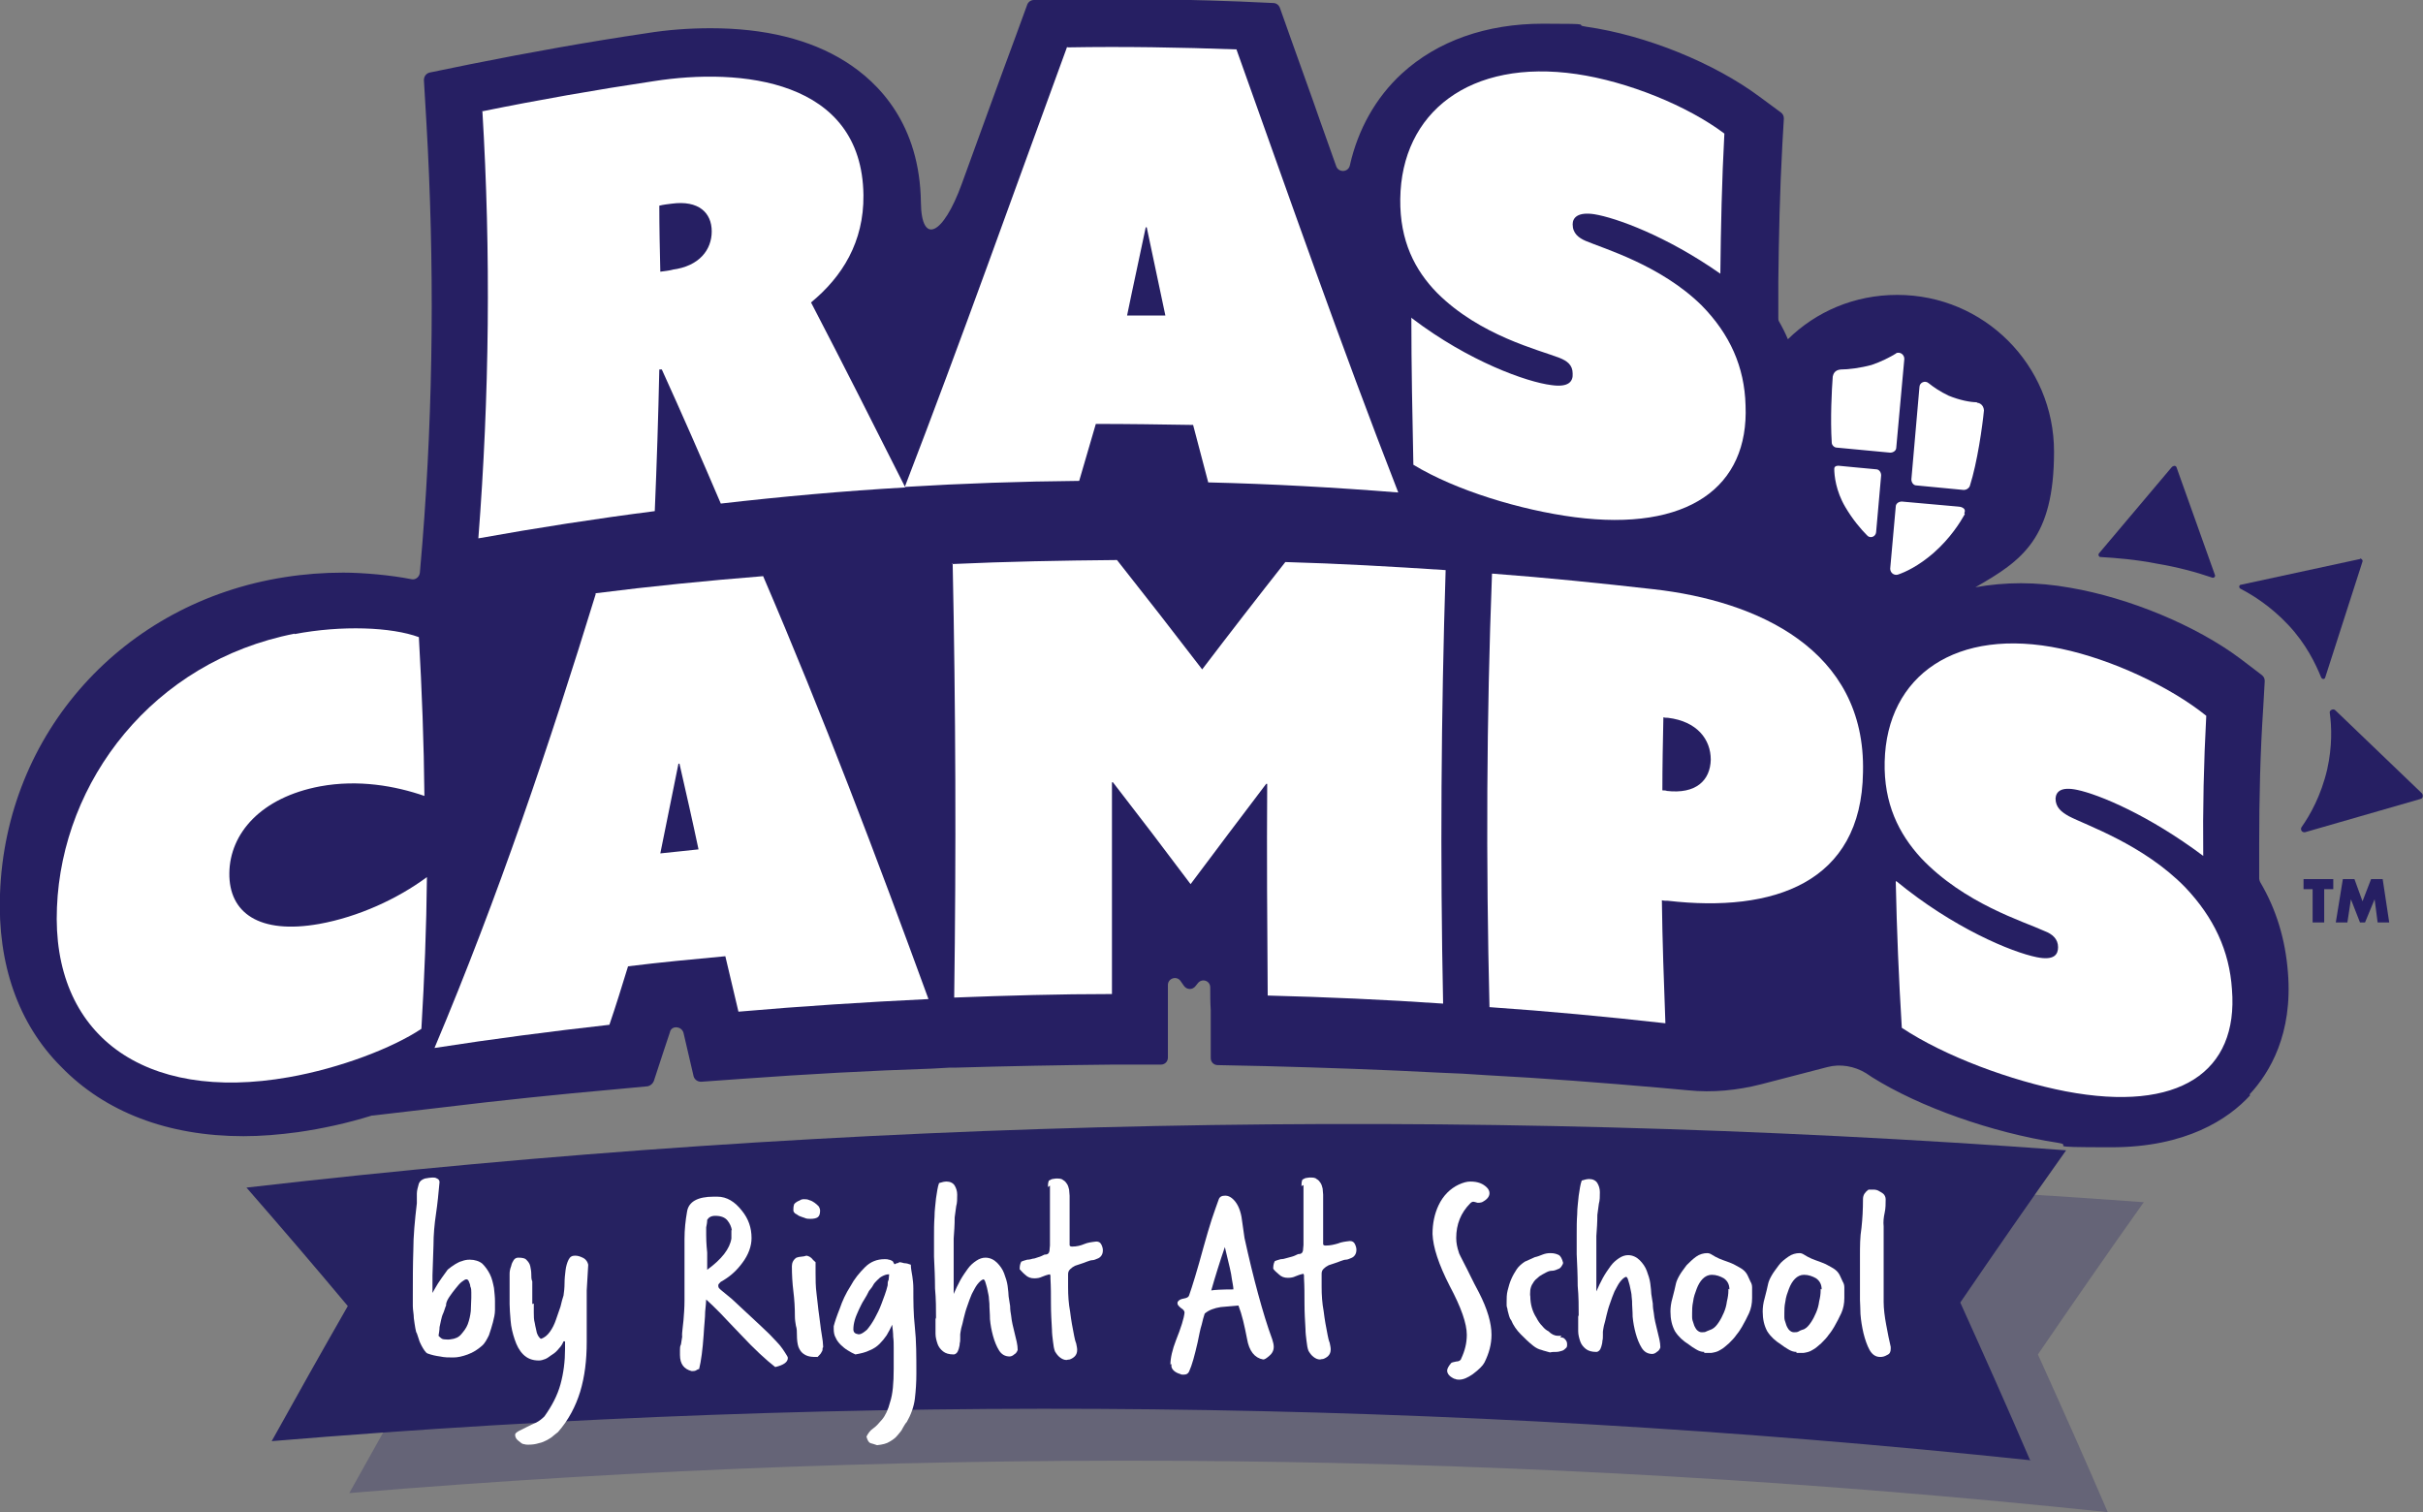 <svg xmlns="http://www.w3.org/2000/svg" id="uuid-d4df9b53-10a2-4428-8a1b-ca397706cbe4" viewBox="0 0 480.7 300"><rect x="0" y="0" width="480.7" height="300" fill="#808080" stroke="none"/><defs><style>.uuid-49ae15a2-843b-4ac0-8773-ae151dfabc3c{fill:#fff;}.uuid-5920dc12-c6ec-484c-906d-024417711f89{opacity:.3;}.uuid-078650d5-86f4-46c1-9b3f-b99553b9d9d3{fill:#262261;}.uuid-c2e1dc47-f82f-40c3-aa55-39bcc7742f3a{fill:#261f63;}</style></defs><g id="uuid-895bf1b4-c188-4dcf-b447-add486371618"><path class="uuid-c2e1dc47-f82f-40c3-aa55-39bcc7742f3a" d="M468.2,110.9l-23.6,5.1c-.4,0-.5.6-.1.8,2.5,1.3,6,3.5,9.4,7.1,3.6,3.8,5.5,7.8,6.6,10.5.2.4.7.4.8,0,2.5-7.7,4.9-15.3,7.4-23,.1-.3-.2-.6-.5-.6Z"></path><path class="uuid-c2e1dc47-f82f-40c3-aa55-39bcc7742f3a" d="M431,92.5l-14.6,17.3c-.2.3,0,.7.3.7,3.3.2,7,.5,11.1,1.3,4.2.7,7.9,1.7,11.1,2.8.3.1.7-.2.5-.6-2.5-7.1-5.1-14.2-7.6-21.3-.1-.3-.5-.4-.8-.1Z"></path><path class="uuid-c2e1dc47-f82f-40c3-aa55-39bcc7742f3a" d="M480.5,157.4l-17.2-16.5c-.4-.4-1.2,0-1.1.5.4,2.8.5,6.7-.5,11.2-1.2,5.2-3.4,9.1-5.1,11.5-.3.5.1,1.1.7,1l22.9-6.6c.5-.1.6-.7.3-1.1Z"></path><path class="uuid-c2e1dc47-f82f-40c3-aa55-39bcc7742f3a" d="M446.4,217.3c-4.3,4.7-12.7,10.3-27.5,10.3s-7-.3-10.7-.9c-13-2-27.4-7.1-36.8-13l-1.2-.8c-2.3-1.4-5.1-1.9-7.7-1.2l-13.1,3.4c-4.7,1.2-9.6,1.7-14.5,1.2l-5.5-.5c-11.5-1-23.1-1.9-34.5-2.5l-4.7-.3h0l-4.6-.2c-11.4-.6-23-1-34.5-1.3l-9.5-.2c-.8,0-1.4-.6-1.4-1.4v-9.5c-.1-1.5-.1-3-.1-4.5,0-1.4-1.7-1.9-2.5-.8l-.4.5c-.6.8-1.7.8-2.3,0l-.7-1c-.8-1.1-2.5-.5-2.5.8,0,4.6,0,11.5,0,14.4,0,.8-.6,1.4-1.4,1.4h-9.7c-10.3.1-20.7.3-31,.6h-1.2s-3.6.2-3.6.2c-12.3.4-24.9,1.1-37.3,2l-8.4.6c-.7,0-1.3-.4-1.5-1.1-.5-2.1-1.5-6.5-2-8.6-.2-.7-.8-1.1-1.5-1.1h0c-.6,0-1.1.4-1.2,1-.4,1.2-.8,2.4-1.2,3.6l-2,6.1c-.2.5-.7.9-1.2,1l-6.4.6c-11.3,1-22.9,2.2-34.4,3.6l-13.7,1.6c0,0-.2,0-.2,0-4.8,1.5-9.8,2.6-14.7,3.3-3.7.5-7.3.8-10.8.8-15,0-27.5-4.8-36.2-13.8C3.6,203.1-.5,191.2,0,177.4c1.1-32,24.4-57.9,56.5-62.9,3.8-.6,7.7-.9,11.6-.9s9.5.5,13.5,1.3c.8.2,1.6-.4,1.7-1.3l.5-5.9c2.2-27.6,2.4-55.7.8-83.3l-.5-8.5c0-.7.4-1.3,1.1-1.5l8.3-1.7c11.5-2.3,23.2-4.4,34.7-6.1,4.3-.7,8.6-1,12.8-1,10.7,0,19.7,2.2,26.7,6.6,6.7,4.2,14.8,12.5,15,28,.1,8.5,4.4,6.5,8.1-3.7,3.5-9.6,7.1-19.6,10.7-29.3l2.3-6.3c.2-.5.7-.9,1.3-.9h6.7c3.2-.2,6.5-.2,9.8-.2,8.1,0,16.3.2,24.4.5l6.6.3c.6,0,1.1.4,1.3.9l2.2,6.2c1.9,5.4,3.9,10.8,5.8,16.3,1.1,3,2.1,6,3.2,9,.5,1.3,2.4,1.2,2.7-.2,1.6-7.1,5.1-13.4,10.3-18.2,7.1-6.5,16.8-9.9,28-9.9s5.7.2,8.6.6c11.9,1.7,25.4,7.2,34.4,13.9l4.2,3.1c.4.3.6.7.6,1.2l-.3,5.2c-.5,9.1-.7,18.2-.8,27.3v7c0,.2,0,.5.1.7.7,1.2,1.3,2.4,1.8,3.6,5.6-5.5,13.2-8.8,21.7-8.8,17.2,0,31.1,13.9,31.1,31.1s-6.3,21.6-15.6,26.9c2.8-.5,5.9-.8,9-.8s6.5.3,9.8.9c11.7,2,25,7.5,33.8,14.1l4.2,3.2c.4.3.6.7.6,1.2l-.3,5.3c-.6,9-.8,18.1-.8,27v6.9c0,.2.1.5.2.7,3.2,5.4,5,11.4,5.5,17.9,1,12.2-3.6,19.9-7.6,24.2Z"></path><path class="uuid-49ae15a2-843b-4ac0-8773-ae151dfabc3c" d="M95.6,22.1c11.3-2.3,22.7-4.3,34.1-6,17.2-2.7,41.3-.4,41.6,22.6.1,9.3-4.2,16.2-10.4,21.3,6.3,12.1,12.5,24.4,18.7,36.7-12.2.7-24.4,1.8-36.6,3.2-3.8-8.9-7.7-17.8-11.7-26.6-.2,0-.3,0-.5,0-.2,9.4-.5,18.7-.9,28.1-11.7,1.5-23.3,3.3-35,5.4,2.2-28.3,2.5-56.6.8-84.8ZM133.4,53.5c5.4-.7,7.8-4,7.8-7.6,0-3.7-2.6-6.2-7.9-5.5-.8.1-1.7.2-2.5.4,0,4.4.1,8.7.2,13.1.8-.1,1.7-.2,2.5-.4Z"></path><path class="uuid-49ae15a2-843b-4ac0-8773-ae151dfabc3c" d="M211.8,9.4c11.2-.2,22.4,0,33.5.4,10.4,29.1,20.6,58.4,32.1,87.9-12.6-1-25.1-1.7-37.7-2-1-3.8-2-7.6-3-11.4-6.4-.1-12.9-.2-19.3-.2-1.1,3.8-2.2,7.5-3.3,11.3-11.5.1-23.1.5-34.6,1.2,11.3-29.3,21.6-58.4,32.2-87.3ZM231.2,62.6c-1.2-5.8-2.5-11.7-3.7-17.5,0,0-.2,0-.2,0-1.2,5.8-2.5,11.6-3.7,17.5,2.6,0,5.1,0,7.7,0Z"></path><path class="uuid-49ae15a2-843b-4ac0-8773-ae151dfabc3c" d="M280.2,63.2c11.2,8.5,22.7,12.6,27.6,13.2,3.5.5,4.3-.8,4.2-2.3,0-1.7-1.1-2.5-2.6-3.1-4.1-1.6-15.8-4.4-24.3-12.9-4.4-4.5-7.4-10.3-7.3-18.6.2-17.2,13.8-27.9,35-24.8,10.2,1.5,22,6.3,29.3,11.8-.5,9.3-.7,18.5-.8,27.8-10.7-7.5-20.7-11.1-25-11.8-3.3-.5-4.3.7-4.3,2,0,1.8,1.2,2.7,2.6,3.3,3.5,1.5,14.9,4.8,23,12.8,5.6,5.7,8.5,12.2,8.7,19.8.7,16.3-11.5,25.1-33.9,22.2-10.7-1.4-23.6-5.3-32-10.4-.2-9.7-.4-19.4-.4-29.2Z"></path><path class="uuid-49ae15a2-843b-4ac0-8773-ae151dfabc3c" d="M58.4,125.8c9.4-1.8,19.3-1.4,24.7.6.6,10.5,1,21,1.1,31.5-5.8-2-13.1-3.3-20.7-1.9-11.7,2.2-17.9,9.3-18,17.2-.1,7.9,5.9,12.2,17.8,10.1,7.8-1.4,15.6-5,21.4-9.3-.1,10-.5,20.1-1.1,30.1-5.7,3.8-16.1,7.8-26.3,9.6-28.9,5.1-47.1-8.5-46-33.7,1-25,19-48.8,47.2-54.3Z"></path><path class="uuid-49ae15a2-843b-4ac0-8773-ae151dfabc3c" d="M118.1,117.7c11-1.4,22.1-2.5,33.3-3.4,11.9,27.7,22.5,55.7,32.8,83.9-12.5.6-25.1,1.4-37.7,2.5-.9-3.7-1.7-7.3-2.6-11-6.4.6-12.9,1.2-19.3,2-1.2,3.9-2.4,7.8-3.7,11.6-11.6,1.3-23.1,2.8-34.7,4.6,12.7-30.1,22.8-60.2,32-90.1ZM138.6,168.6c-1.2-5.7-2.5-11.4-3.8-17.1,0,0-.2,0-.2,0-1.2,5.9-2.4,11.9-3.6,17.8,2.6-.3,5.1-.5,7.6-.8Z"></path><path class="uuid-49ae15a2-843b-4ac0-8773-ae151dfabc3c" d="M188.8,111.9c10.9-.5,21.8-.7,32.8-.8,5.7,7.2,11.3,14.4,16.9,21.7,5.4-7.1,10.9-14.2,16.5-21.3,10.6.3,21.2.9,31.8,1.6-.9,28.7-1.1,57.3-.5,86-11.6-.8-23.2-1.3-34.8-1.6-.1-14-.2-28-.1-42,0,0-.2,0-.2,0-5,6.6-10,13.2-15,19.9-5.1-6.8-10.2-13.5-15.4-20.2,0,0-.2,0-.2,0,0,14,0,28,0,42-10.4,0-20.9.3-31.3.7.4-28.7.3-57.4-.3-86.1Z"></path><path class="uuid-49ae15a2-843b-4ac0-8773-ae151dfabc3c" d="M296.1,113.8c10.7.8,21.4,1.9,32,3.1,20.4,2.3,42.1,11.9,41.5,36.3-.3,22-17.8,27.9-38.7,25.5-.4,0-.8,0-1.2-.1.1,8.1.4,16.3.7,24.4-11.6-1.3-23.3-2.4-34.9-3.2-.7-28.7-.6-57.3.5-86ZM330.6,156.9c5.9.7,8.7-2.1,8.8-6.2,0-4-2.7-7.6-8.5-8.3-.3,0-.6,0-.9-.1-.1,4.8-.2,9.6-.2,14.5.3,0,.6,0,.9.1Z"></path><path class="uuid-49ae15a2-843b-4ac0-8773-ae151dfabc3c" d="M376.2,174.8c11.3,9.3,22.9,14.1,27.9,15.1,3.5.7,4.2-.6,4.2-2,0-1.6-1.1-2.6-2.7-3.2-4.1-1.9-15.9-5.4-24.5-14.5-4.4-4.8-7.4-10.8-7.2-19.1.4-17.1,14.2-26.8,35-22.4,10,2.1,21.6,7.5,28.8,13.3-.5,9.3-.7,18.5-.6,27.8-10.8-8.1-20.7-12.2-25-13.1-3.3-.7-4.2.4-4.3,1.7,0,1.8,1.2,2.7,2.6,3.5,3.4,1.8,14.8,5.6,23.1,14.1,5.7,6,8.8,12.6,9.3,20.3,1.3,16.3-10.4,24.5-33,20.2-10.8-2.1-23.9-6.9-32.5-12.6-.6-9.7-1-19.4-1.2-29Z"></path><path class="uuid-49ae15a2-843b-4ac0-8773-ae151dfabc3c" d="M364.8,92.4s-.9-.1-.9.6c0,1.3.3,4.4,2.2,7.6,1.4,2.4,3.1,4.4,4.3,5.6.6.7,1.7.3,1.8-.6l1-11.3c0-.6-.4-1.2-1-1.2l-4.3-.4"></path><path class="uuid-49ae15a2-843b-4ac0-8773-ae151dfabc3c" d="M392.2,79.8c-1.3,0-3.4-.4-5.6-1.3-1.7-.8-3-1.7-4-2.5-.7-.6-1.8-.1-1.8.8l-1.6,18.3c0,.6.4,1.2,1,1.2l9.4.9c.5,0,1-.3,1.2-.8,1.5-4.7,2.5-11.9,2.8-15-.1-1.2-1-1.5-1.4-1.5Z"></path><path class="uuid-49ae15a2-843b-4ac0-8773-ae151dfabc3c" d="M376.2,70.1c-1.3.8-3.1,1.7-4.9,2.3-2.2.6-4.6.9-6.1.9h0c-1.3.1-1.5,1-1.6,1.4-.2,2.6-.5,8.4-.2,13.1,0,.5.5,1,1,1l10.6,1c.6,0,1.2-.4,1.2-1l1.6-17.6c0-.9-.9-1.5-1.7-1.1Z"></path><path class="uuid-49ae15a2-843b-4ac0-8773-ae151dfabc3c" d="M389.7,101.8s0,0,0,0c.5-1.1-.9-1.3-1.2-1.3l-11.2-1c-.6,0-1.2.4-1.2,1l-1.1,12.3c0,.8.7,1.4,1.5,1.2,1.5-.5,4.1-1.7,7.1-4.3,3.4-3,5.3-6.1,6.2-7.7,0,0,0,0,0,0Z"></path><path class="uuid-c2e1dc47-f82f-40c3-aa55-39bcc7742f3a" d="M461.1,176.4v6.6h-2.3v-6.6h-1.8v-2h5.9v2h-1.8ZM463.4,183l1.4-8.6h2.3l1.6,4.4,1.7-4.4h2.3l1.3,8.6h-2.3l-.6-4.6-1.9,4.6h-1l-1.8-4.6-.7,4.6h-2.3Z"></path><g class="uuid-5920dc12-c6ec-484c-906d-024417711f89"><path class="uuid-078650d5-86f4-46c1-9b3f-b99553b9d9d3" d="M418.3,300c-115.8-12.2-232.7-13.5-349-3.8,5-9,10-17.9,15.1-26.8-6.6-7.9-13.3-15.7-20.1-23.5,119.6-13.8,240.5-16.3,361-7.4-7.1,10-14.1,20.1-21,30.2,4.7,10.4,9.4,20.9,13.9,31.4Z"></path></g><path class="uuid-078650d5-86f4-46c1-9b3f-b99553b9d9d3" d="M402.9,289.7c-115.8-12.2-232.7-13.5-349-3.8,5-9,10-17.9,15.1-26.8-6.6-7.9-13.3-15.7-20.1-23.5,119.6-13.8,240.5-16.3,361-7.4-7.1,10-14.1,20.1-21,30.2,4.7,10.4,9.4,20.9,13.9,31.4Z"></path><path class="uuid-49ae15a2-843b-4ac0-8773-ae151dfabc3c" d="M85.8,253c0,0,0,.3,0,.6,0,.3,0,.7,0,1.1s0,.8,0,1.1c0,.3,0,.6,0,.7.3-.6.7-1.2,1.1-1.9.4-.6,1-1.5,1.9-2.7,0,0,.2-.2.5-.4.2-.2.6-.4,1-.7.4-.2.8-.5,1.3-.6.5-.2,1-.3,1.6-.3,1,0,1.9.3,2.5.8.6.6,1.1,1.3,1.5,2.1.4.8.6,1.7.8,2.7.1,1,.2,1.8.2,2.6,0,.4,0,1,0,1.8,0,.8-.2,1.6-.4,2.4s-.5,1.7-.8,2.6c-.4.8-.8,1.6-1.4,2.1-.8.7-1.7,1.3-2.8,1.7-1.1.4-2,.6-2.9.6-.9,0-1.7,0-2.6-.2-.8-.1-1.7-.3-2.5-.6-.2-.1-.4-.3-.6-.6-.2-.3-.4-.6-.6-1-.2-.4-.4-.8-.5-1.2-.1-.4-.3-.8-.4-1.2-.1-.1-.2-.4-.3-1-.1-.6-.2-1.2-.3-2,0-.8-.2-1.6-.2-2.4,0-.8,0-1.6,0-2.3,0-2.9,0-5.8.1-8.7,0-2.9.3-6,.7-9.4,0-.7,0-1.3,0-1.9,0-.6.2-1.3.4-2,.2-.5.6-.8,1.2-1,.6-.1,1.1-.2,1.5-.2.3,0,.6,0,.9.2.3.1.5.4.5.7-.2,2.2-.4,4.3-.7,6.3-.3,2-.5,4.1-.5,6.3l-.2,5.9ZM88.4,259.2c-.2.5-.3,1-.5,1.4-.2.4-.3.9-.4,1.3-.1.4-.2.9-.3,1.4,0,.5-.1,1.1-.2,1.7.4.4.7.7,1.1.7.3,0,.8.1,1.3,0,.9-.1,1.6-.4,2.1-1,.5-.6,1-1.2,1.3-2s.5-1.7.6-2.6c0-.9.1-1.8.1-2.6,0-.3,0-.7,0-1.1,0-.4,0-.8-.2-1.2,0-.4-.2-.7-.3-1-.1-.3-.3-.4-.5-.4s-.5.2-.9.5c-.4.3-.8.8-1.2,1.3-.4.5-.8,1-1.2,1.6-.4.6-.6,1-.7,1.5v.3Z"></path><path class="uuid-49ae15a2-843b-4ac0-8773-ae151dfabc3c" d="M105.9,258.6c0,.5,0,1.1,0,1.8,0,.7,0,1.4.2,2.1.1.7.3,1.3.4,1.9.2.6.5,1,.8,1.2.7-.2,1.3-.7,1.8-1.4.5-.7.9-1.5,1.2-2.4.3-.9.6-1.7.9-2.6.2-.9.4-1.6.6-2.2.1-.7.2-1.5.2-2.4,0-.9.1-1.8.2-2.6.1-.8.3-1.5.6-2.1.3-.6.7-.8,1.3-.8.6,0,1.1.2,1.7.5.5.3.8.8.9,1.3-.1,2-.2,3.7-.3,5.1,0,1.4,0,2.6,0,3.6,0,.3,0,.7,0,1.2,0,.5,0,1.1,0,1.7,0,.6,0,1.2,0,1.9,0,.6,0,1.2,0,1.8,0,3.7-.4,6.9-1.3,9.9-.9,2.9-2.3,5.6-4.4,8-.3.2-.6.5-1,.8-.3.3-.7.5-1.2.8-.4.2-1,.5-1.6.6-.6.2-1.3.3-2.1.3-.2,0-.5,0-.8-.1-.3,0-.6-.2-.8-.4-.3-.2-.5-.4-.7-.6-.2-.3-.3-.5-.3-.9,0-.2.2-.4.7-.7.4-.2,1-.5,1.6-.8.6-.3,1.2-.6,1.9-.9.6-.3,1.2-.8,1.6-1.2,1.5-2.1,2.6-4.2,3.2-6.4.6-2.2.9-4.5.9-7,0-.3,0-.5,0-.8,0-.2,0-.5,0-.7,0,0-.1,0-.3,0-.2.5-.5,1-.9,1.4-.4.5-.8.9-1.3,1.2s-.9.7-1.4.9c-.5.2-.9.3-1.3.3-1.3,0-2.3-.4-3.1-1.2-.8-.8-1.3-1.8-1.7-3-.4-1.2-.7-2.4-.8-3.7-.1-1.3-.2-2.4-.2-3.3,0-.2,0-.4,0-.6,0-.2,0-.4,0-.6,0-.6,0-1.1,0-1.7,0-.5,0-1.1,0-1.7,0-.4,0-.9,0-1.4,0-.5.1-1,.3-1.5.1-.5.3-.9.5-1.2s.5-.5.9-.5c.8,0,1.4.1,1.7.5.3.3.6.7.7,1.2s.2,1,.2,1.5c0,.6,0,1.1.2,1.5,0,.5,0,1.1,0,1.8s0,1.3,0,1.8v.9Z"></path><path class="uuid-49ae15a2-843b-4ac0-8773-ae151dfabc3c" d="M135.3,265.2c0-1,.2-2.1.3-3.3.1-1.2.2-2.5.2-3.9v-5.7c0-2.4,0-4.5,0-6.5,0-1.9.2-3.7.5-5.4.3-2,2.1-3,5.3-3h.7c1.9,0,3.5,1,4.9,2.8,1.3,1.6,1.9,3.4,1.9,5.4,0,1.6-.6,3.3-1.8,4.9-1.1,1.5-2.3,2.6-3.8,3.5-.3.2-.6.3-.7.5-.2.2-.3.3-.3.5,0,.2,0,.4.2.6.2.2.4.4.8.7l1.7,1.4,5.8,5.4c1.2,1.1,2.2,2.1,3.1,3.1.9.9,1.5,1.9,2,2.7.1.2.2.3.2.5,0,.8-.8,1.4-2.5,1.8-1.8-1.4-4.1-3.5-6.9-6.5-1.6-1.7-2.9-3-4-4.2-1.1-1.1-2-2-2.8-2.7,0,.5-.1,1.3-.2,2.4,0,1.2-.2,2.7-.3,4.6-.2,2.9-.5,5.2-.9,6.8,0,0-.2,0-.5.2-.3.2-.6.2-.8.2,0,0,0,0-.1,0,0,0,0,0-.1,0-1.5-.4-2.3-1.4-2.3-3.2,0-.3,0-.6,0-1,0-.4,0-.7.2-1.1l.3-1.9ZM145.2,244.1c-.1-.7-.4-1.4-.9-2-.5-.6-1.3-.9-2.4-.9-.8,0-1.3.3-1.6.8,0,.5-.1,1-.2,1.5,0,.5,0,1,0,1.5,0,.4,0,1.6.2,3.5,0,.4,0,.7,0,1,0,.3,0,.6,0,.9,0,.3,0,.6,0,.8,0,.3,0,.5,0,.7,2.9-2.1,4.5-4.2,4.8-6.2,0-.2,0-.5,0-.7,0-.2,0-.4,0-.6v-.4Z"></path><path class="uuid-49ae15a2-843b-4ac0-8773-ae151dfabc3c" d="M163.2,267.4c0,.3,0,.6-.2.8-.1.3-.4.6-.8,1-.6,0-1.1,0-1.6-.1-.5-.1-.9-.3-1.3-.6-.4-.3-.7-.8-.9-1.3-.2-.6-.3-1.4-.3-2.4,0-.6,0-1.2-.2-1.8-.1-.6-.2-1.2-.2-1.8,0-1.8-.1-3.4-.3-5-.2-1.6-.3-3.3-.3-5,0-.7.3-1.3.9-1.7.3-.1.7-.2,1-.2.3,0,.7-.1,1-.2.5.1.8.3,1.1.6.2.3.5.5.7.7,0,.3,0,.7,0,1,0,.3,0,.7,0,1.1,0,1.3,0,2.7.2,4.2s.3,2.9.5,4.2c.2,1.3.3,2.6.5,3.7.2,1.1.3,2,.3,2.5v.2ZM158.6,238.2c.2-.2.5-.3.9-.3.3,0,.7,0,1.1.2.4.1.7.3,1,.5.3.2.6.5.8.7.2.3.3.6.3.9,0,.7-.2,1.1-.5,1.3-.3.2-.8.3-1.4.3-.4,0-.8,0-1.2-.2-.4-.1-.8-.3-1.1-.4-.3-.2-.6-.4-.8-.5-.2-.2-.3-.4-.3-.5,0-.4,0-.8.1-1.1,0-.3.4-.6,1-.9Z"></path><path class="uuid-49ae15a2-843b-4ac0-8773-ae151dfabc3c" d="M177.4,250.8c.2,0,.3-.1.5-.2.2,0,.3,0,.5-.2.3,0,.6.1,1,.2.4,0,.8.1,1.3.3,0,.8.2,1.6.3,2.3.1.7.2,1.5.2,2.4,0,2.5,0,5,.3,7.7s.3,5.8.3,9.2c0,1.7-.1,3.3-.3,5-.2,1.6-.8,3.2-1.6,4.6-.3.3-.5.7-.8,1.2-.2.5-.6.9-1,1.4-.4.5-.9.9-1.6,1.3-.6.4-1.5.6-2.5.7-.5-.2-1-.3-1.3-.4-.3-.1-.6-.5-.8-1.3.3-.6.7-1.2,1.3-1.6.6-.4,1.2-1.1,1.8-1.8s1.2-1.9,1.6-3.5c.5-1.5.7-3.7.7-6.5,0-.8,0-1.5,0-2.2,0-.7,0-1.4,0-2.1,0-.7,0-1.4-.1-2.1,0-.7-.1-1.5-.2-2.4-.3.7-.7,1.4-1.1,2.1-.4.6-.9,1.2-1.4,1.7s-1.2,1-2,1.3c-.8.4-1.7.6-2.8.8-.5-.2-1-.5-1.5-.8-.5-.3-1-.7-1.4-1.1-.4-.4-.8-.9-1-1.4-.3-.5-.4-1.1-.4-1.8,0-.2,0-.4,0-.5.2-.8.6-2,1.2-3.5.5-1.5,1.2-3,2.1-4.4.8-1.5,1.8-2.7,2.9-3.8,1.1-1.1,2.4-1.6,3.9-1.6.3,0,.6,0,.8.1.3,0,.6.2.8.3l.4.7ZM170.4,264.7c.5,0,1-.4,1.6-.9.5-.6,1-1.3,1.5-2.2.5-.9,1-1.9,1.4-3,.4-1.1.9-2.3,1.2-3.6,0-.4,0-.8.2-1.1,0-.4.1-.7.1-1.1-.6,0-1,.2-1.4.4-.4.2-.7.5-1,.8-.3.3-.6.6-.8,1-.2.4-.5.7-.8,1.1-.3.6-.6,1.2-1,1.8-.4.6-.7,1.3-1,1.9-.3.7-.6,1.3-.8,2-.2.7-.3,1.3-.3,1.9,0,.6.3.9,1,1Z"></path><path class="uuid-49ae15a2-843b-4ac0-8773-ae151dfabc3c" d="M185.7,261.7c0-2,0-4-.2-6.1,0-2.1-.1-4.2-.2-6.3,0-1.2,0-2.5,0-3.9,0-1.4,0-2.7.1-4,0-1.3.2-2.5.3-3.7.2-1.2.3-2.2.6-3,.6-.2,1.1-.3,1.5-.3.7,0,1.3.3,1.6.8.3.5.5,1.1.5,1.8,0,.9,0,1.6-.2,2.3-.1.7-.2,1.4-.3,2.2,0,1.5-.1,2.9-.2,4.2,0,1.3,0,2.5,0,3.8,0,1.2,0,2.4,0,3.6,0,1.2,0,2.3,0,3.6.4-.9.8-1.8,1.3-2.7.5-.9,1-1.6,1.5-2.3.5-.7,1.1-1.2,1.7-1.6.6-.4,1.2-.6,1.8-.6.9,0,1.7.4,2.3,1,.6.6,1.1,1.3,1.4,2.1.3.8.6,1.7.7,2.5.1.9.2,1.6.2,2.1.1.6.2,1.2.3,1.9,0,.7.1,1.4.2,1.9.1,1.1.4,2.3.7,3.5.3,1.2.6,2.3.6,3.3-.1.3-.3.7-.7.9-.3.3-.7.4-.9.4-.9,0-1.6-.4-2.1-1.2-.5-.8-.9-1.8-1.2-2.9-.3-1.1-.5-2.2-.6-3.3,0-1.1-.1-1.9-.1-2.4,0-.4,0-.9-.1-1.6,0-.6-.2-1.2-.3-1.8-.1-.6-.3-1.1-.4-1.5-.1-.4-.3-.6-.4-.6-.4.1-.8.5-1.2,1-.4.5-.7,1.2-1.1,1.9-.3.7-.6,1.5-.9,2.4-.3.8-.5,1.6-.7,2.4-.2.8-.3,1.4-.5,2-.1.6-.2,1-.2,1.2v.3c0,0,0,.1,0,.1,0,0,0,0,0,.1v.2c0,.4,0,.8-.1,1.1,0,.4-.1.7-.2,1.1-.1.3-.2.6-.4.8-.2.2-.4.3-.6.3-.9,0-1.6-.2-2.1-.6-.5-.4-.9-.9-1.1-1.5-.2-.6-.4-1.3-.4-2,0-.7,0-1.5,0-2.3v-.9Z"></path><path class="uuid-49ae15a2-843b-4ac0-8773-ae151dfabc3c" d="M207.9,235.5c0-.4,0-.9.2-1.3.3-.1.5-.3.7-.3.2,0,.4-.1.7-.1.6,0,1.1,0,1.4.3.4.2.6.5.8.8.2.3.3.7.4,1.1,0,.4.1.8.1,1.2,0,.7,0,1.4,0,1.9,0,.5,0,1.1,0,1.6,0,.6,0,1.1,0,1.6,0,.5,0,1.1,0,1.6,0,.4,0,.8,0,1.2,0,.4,0,.8,0,1.3,0,.2,0,.4,0,.6,0,.2.2.3.5.3.9,0,1.7-.2,2.4-.5.7-.3,1.5-.4,2.4-.5.5,0,.8.2,1,.6.2.4.3.8.3,1.1,0,.5-.1.8-.3,1.1s-.5.5-.8.6c-.3.1-.6.3-1,.3-.4,0-.7.2-1.1.3-.3.1-.7.3-1.1.4-.4.1-.8.3-1.2.4-.4.2-.7.4-1,.7-.3.3-.4.6-.4,1,0,.2,0,.5,0,.7,0,.2,0,.4,0,.6,0,.2,0,.4,0,.6,0,.2,0,.5,0,.7,0,1.6.1,3.2.4,4.8.2,1.7.5,3.3.8,4.8.1.5.2,1,.4,1.5.1.5.2.9.2,1.3,0,.6-.2,1-.5,1.3s-.7.5-1,.6c-.3,0-.6.1-.6.1-.5,0-.9-.2-1.3-.5-.4-.3-.7-.7-1-1.2-.2-.5-.3-1.1-.4-2-.1-.8-.2-1.6-.2-2.3-.1-1.7-.2-3.4-.2-5.1,0-1.7,0-3.4-.1-5.1,0-.1,0-.3,0-.4,0-.1,0-.2-.1-.4-.6.1-1.1.3-1.6.5-.4.2-.9.3-1.5.3-.7,0-1.3-.2-1.8-.7-.5-.4-.8-.8-1.1-1.1,0-.4,0-.9.3-1.5.4-.2.9-.3,1.2-.4.4,0,.8-.1,1.1-.2.4,0,.7-.2,1.1-.3.4-.1.8-.3,1.2-.5.6,0,.9-.2,1-.7,0-.4.1-.8.1-1.1,0-.6,0-1.1,0-1.6,0-.4,0-1,0-1.8,0-.5,0-1,0-1.6,0-.5,0-1.1,0-1.6v-5.3Z"></path><path class="uuid-49ae15a2-843b-4ac0-8773-ae151dfabc3c" d="M232.2,270.7c0-1.3.4-3,1.1-4.8,1-2.5,1.6-4.4,1.7-5.5,0-.3-.2-.6-.7-.9-.5-.4-.7-.7-.7-.9s0-.4.2-.5c.1-.2.5-.4,1.1-.5.6-.1.9-.3,1-.6.6-1.7,1.6-4.9,2.9-9.7.6-2.1,1.1-3.9,1.6-5.4.5-1.5,1-2.9,1.4-4,.2-.5.6-.7,1.3-.7.5,0,.9.2,1.3.5,1,.8,1.6,2.1,1.9,3.7.1.7.2,1.4.3,2.1.1.7.2,1.4.3,2.1.9,4.1,1.8,7.8,2.7,11.1.9,3.3,1.8,6.3,2.8,9,.2.6.3,1.1.3,1.5,0,.7-.3,1.3-.9,1.8-.6.5-.9.7-1.2.7-1.7-.3-2.8-1.7-3.2-4.1-.5-2.6-1-4.8-1.7-6.6l-3.5.3c-1.3.2-2.4.6-3.2,1.3-.2.6-.4,1.3-.6,2.2-.3.9-.5,2.1-.8,3.5-.6,2.6-1.1,4.5-1.7,5.8-.2.4-.5.6-1,.6-.1,0-.2,0-.3,0-.1,0-.3,0-.4-.1-1.1-.3-1.7-.9-1.8-1.5v-.5ZM244.7,255.9c0-.7-.2-1.4-.3-2.1-.1-.7-.2-1.4-.4-2.2-.2-.7-.3-1.4-.5-2.1-.2-.7-.3-1.4-.5-2.1-1,2.9-1.9,5.8-2.7,8.6.6-.1,2-.2,4.4-.2Z"></path><path class="uuid-49ae15a2-843b-4ac0-8773-ae151dfabc3c" d="M258.2,235.3c0-.4,0-.9.2-1.3.3-.1.5-.3.7-.3.2,0,.4-.1.7-.1.6,0,1.1,0,1.4.3.4.2.6.5.8.8.2.3.3.7.4,1.1,0,.4.1.8.1,1.2,0,.7,0,1.4,0,1.9,0,.5,0,1.1,0,1.6,0,.6,0,1.1,0,1.6,0,.5,0,1.1,0,1.6,0,.4,0,.8,0,1.2,0,.4,0,.8,0,1.3,0,.2,0,.4,0,.6,0,.2.2.3.5.3.9,0,1.7-.2,2.4-.4.7-.3,1.5-.4,2.4-.5.5,0,.8.2,1,.6.2.4.3.8.3,1.1,0,.5-.1.8-.3,1.1-.2.3-.5.5-.8.6-.3.1-.6.3-1,.3-.4,0-.7.2-1.1.3-.3.1-.7.3-1.1.4-.4.1-.8.3-1.2.4-.4.2-.7.4-1,.7-.3.3-.4.6-.4,1,0,.2,0,.5,0,.7,0,.2,0,.4,0,.6,0,.2,0,.4,0,.6,0,.2,0,.5,0,.7,0,1.6.1,3.2.4,4.8.2,1.7.5,3.3.8,4.8.1.5.2,1,.4,1.5.1.5.2.9.2,1.3,0,.6-.2,1-.5,1.3-.3.3-.7.5-1,.6-.3,0-.6.1-.6.1-.5,0-.9-.2-1.3-.5-.4-.3-.7-.7-1-1.2-.2-.5-.3-1.1-.4-2-.1-.8-.2-1.6-.2-2.3-.1-1.7-.2-3.4-.2-5.1,0-1.7,0-3.4-.1-5.1,0-.1,0-.3,0-.4,0-.1,0-.2-.1-.4-.6.1-1.1.3-1.6.5-.4.2-.9.3-1.5.3-.7,0-1.3-.2-1.8-.7-.5-.4-.9-.8-1.1-1.1,0-.4,0-.9.3-1.5.4-.2.9-.3,1.2-.4.4,0,.8-.1,1.1-.2s.7-.2,1.1-.3c.4-.1.8-.3,1.2-.5.6,0,.9-.2,1-.7,0-.4.1-.8.1-1.1,0-.6,0-1.1,0-1.6,0-.4,0-1,0-1.8,0-.5,0-1,0-1.6,0-.5,0-1.1,0-1.6v-5.3Z"></path><path class="uuid-49ae15a2-843b-4ac0-8773-ae151dfabc3c" d="M288.7,273.6c-1-.4-1.6-1-1.6-1.7,0-.4.3-.9.8-1.5.1-.1.5-.2,1-.3.5,0,.9-.2,1-.6.7-1.5,1.1-3,1.1-4.7,0-2.2-1.1-5.4-3.4-9.7-2.2-4.3-3.3-7.7-3.4-10.3,0-2.1.4-4,1.2-5.7.9-1.9,2.3-3.3,4-4.1.9-.4,1.6-.6,2.3-.6,1.5,0,2.5.4,3.3,1.2.3.3.5.7.5,1.1,0,.7-.5,1.3-1.5,1.8-.1,0-.3.1-.5.1-.2,0-.3,0-.4,0-.4-.1-.6-.2-.8-.2-.2,0-.4.1-.6.3-1.9,1.9-2.8,4.2-2.8,6.9,0,1,.2,1.9.5,2.8,0,.2.4.9,1.1,2.3.7,1.3,1.6,3.3,2.9,5.7,1.7,3.3,2.5,6.1,2.5,8.4,0,1.9-.5,3.7-1.4,5.5-.3.6-1.1,1.4-2.3,2.3-1,.7-1.9,1.1-2.7,1.1-.3,0-.6,0-.9-.2Z"></path><path class="uuid-49ae15a2-843b-4ac0-8773-ae151dfabc3c" d="M309.5,265.3c.4,0,.8.1,1,.4.3.3.4.6.4,1,0,.3,0,.6-.3.8-.2.2-.4.4-.8.5-.3.1-.7.2-1.1.2-.4,0-.8,0-1.2.1-.6-.2-1.2-.3-1.7-.5-.5-.1-1.1-.4-1.6-.8-.9-.7-1.7-1.5-2.5-2.3-.8-.8-1.5-1.8-1.9-2.8-.2-.2-.3-.5-.4-.8-.1-.3-.2-.7-.3-1.1,0-.4-.2-.7-.2-1,0-.3,0-.6,0-.8,0-.7,0-1.4.2-2.2.2-.8.4-1.5.7-2.2.3-.7.7-1.4,1.1-2,.4-.6,1-1.1,1.6-1.5l2-.9c.5-.1,1-.3,1.5-.5.5-.2,1-.3,1.6-.3.8,0,1.3.2,1.7.4.3.2.6.7.8,1.5,0,.2-.1.4-.3.7-.2.3-.4.5-.8.6-.4.2-.8.3-1.1.3-.4,0-.7.1-1.1.3-.6.3-1.1.6-1.4.8-.3.3-.6.5-.8.7-.2.2-.4.5-.5.7-.3.4-.4.8-.5,1.3,0,.5-.1.9,0,1.3,0,.7.1,1.5.3,2.2.2.7.5,1.4.9,2,.3.6.7,1.2,1.2,1.7.4.5.8.8,1.2,1,.6.6,1.2.9,1.9.9h.7Z"></path><path class="uuid-49ae15a2-843b-4ac0-8773-ae151dfabc3c" d="M313.2,261.2c0-2,0-4-.2-6.1,0-2.1-.1-4.2-.2-6.3,0-1.2,0-2.5,0-3.9,0-1.4,0-2.7.1-4,0-1.3.2-2.5.3-3.7.2-1.2.3-2.2.6-3,.6-.2,1.1-.3,1.5-.3.7,0,1.3.3,1.6.8.3.5.5,1.1.5,1.8,0,.9,0,1.6-.2,2.3-.1.7-.2,1.4-.3,2.2,0,1.5-.1,2.9-.2,4.2,0,1.3,0,2.6,0,3.8,0,1.2,0,2.4,0,3.6,0,1.2,0,2.3,0,3.6.4-.9.8-1.8,1.3-2.7.5-.9,1-1.6,1.5-2.3.5-.7,1.1-1.2,1.7-1.6.6-.4,1.2-.6,1.8-.6.9,0,1.7.4,2.3,1,.6.6,1.1,1.3,1.4,2.1.3.8.6,1.7.7,2.5.1.9.2,1.6.2,2.1.1.6.2,1.2.3,1.9,0,.7.1,1.4.2,1.9.1,1.1.4,2.3.7,3.5.3,1.2.6,2.3.6,3.3-.1.3-.3.7-.7.9-.3.3-.7.4-.9.4-.9,0-1.6-.4-2.1-1.2-.5-.8-.9-1.8-1.2-2.9-.3-1.1-.5-2.2-.6-3.3,0-1.1-.1-1.9-.1-2.4,0-.4,0-.9-.1-1.6,0-.6-.2-1.2-.3-1.8-.1-.6-.3-1.1-.4-1.5-.1-.4-.3-.6-.4-.6-.4.1-.8.5-1.2,1-.4.5-.7,1.2-1.1,1.9-.3.7-.6,1.5-.9,2.4-.3.8-.5,1.6-.7,2.4-.2.8-.3,1.4-.5,2-.1.6-.2,1-.2,1.2v.3c0,0,0,.1,0,.1,0,0,0,0,0,.1v.2c0,.4,0,.8-.1,1.1,0,.4-.1.7-.2,1.1-.1.3-.2.6-.4.8-.2.2-.4.3-.6.3-.9,0-1.6-.2-2.1-.6-.5-.4-.9-.9-1.1-1.5-.2-.6-.4-1.3-.4-2,0-.7,0-1.5,0-2.3v-.9Z"></path><path class="uuid-49ae15a2-843b-4ac0-8773-ae151dfabc3c" d="M338.1,268.2c-.6,0-1.1-.2-1.6-.5-.5-.3-1-.6-1.5-1-1.1-.7-2-1.5-2.7-2.6-.6-1.1-.9-2.4-.9-3.9,0-.8.1-1.7.4-2.7.3-1.1.5-2,.7-2.9.1-.4.3-.9.7-1.6.4-.7.9-1.3,1.4-2,.6-.6,1.2-1.2,1.9-1.7s1.5-.7,2.2-.7c.3,0,.6.1.9.3.5.3,1,.6,1.5.8.5.2,1,.4,1.6.6.5.2,1.1.4,1.6.7s1,.5,1.5.9c.4.3.7.7.9,1.1.2.4.4.9.6,1.3.2.3.3.7.3,1.1,0,.4,0,.7,0,1.1v1c0,1.1-.2,2.1-.6,3-.4.9-.9,1.8-1.4,2.7-.3.5-.6,1-1.1,1.6-.4.6-.9,1.1-1.5,1.7-.6.5-1.1,1-1.7,1.3-.6.4-1.2.5-1.8.6-.2,0-.4,0-.5,0-.2,0-.4,0-.6,0h-.3ZM343.1,255.8c0-1-.4-1.7-1.1-2.2-.7-.4-1.5-.7-2.4-.7-.7,0-1.3.3-1.8.8-.5.5-.9,1.2-1.2,2-.3.8-.6,1.6-.7,2.5-.2.9-.2,1.7-.2,2.3,0,.1,0,.4,0,.8,0,.4.1.8.3,1.3.1.4.3.8.6,1.2.3.3.6.5,1,.5.4,0,.7,0,1-.2.3-.1.7-.3,1-.4.6-.3,1-.8,1.4-1.4.4-.6.7-1.2,1-1.9.3-.7.5-1.4.6-2.2.2-.8.3-1.5.3-2.2v-.3Z"></path><path class="uuid-49ae15a2-843b-4ac0-8773-ae151dfabc3c" d="M356.4,268.2c-.6,0-1.1-.2-1.6-.5-.5-.3-1-.6-1.5-1-1.1-.7-2-1.5-2.7-2.6-.6-1.1-.9-2.4-.9-3.9,0-.8.1-1.7.4-2.7.3-1.1.5-2,.7-2.9.1-.4.3-.9.7-1.6.4-.7.9-1.3,1.4-2s1.2-1.2,1.9-1.7,1.5-.7,2.2-.7c.3,0,.6.1.9.3.5.3,1,.6,1.5.8.5.2,1,.4,1.6.6.5.2,1.1.4,1.6.7s1,.5,1.5.9c.4.3.7.7.9,1.1.2.4.4.9.6,1.3.2.3.3.7.3,1.1,0,.4,0,.7,0,1.1v1c0,1.1-.2,2.1-.6,3-.4.9-.9,1.8-1.4,2.7-.3.5-.6,1-1.1,1.6-.4.6-.9,1.1-1.5,1.7-.6.5-1.1,1-1.7,1.3-.6.4-1.2.5-1.8.6-.2,0-.4,0-.5,0-.2,0-.4,0-.6,0h-.3ZM361.4,255.8c0-1-.4-1.7-1.1-2.2-.7-.4-1.5-.7-2.4-.7-.7,0-1.3.3-1.8.8-.5.5-.9,1.2-1.2,2-.3.8-.6,1.6-.7,2.5-.2.9-.2,1.7-.2,2.3,0,.1,0,.4,0,.8,0,.4.1.8.3,1.3.1.4.3.8.6,1.2.3.3.6.5,1,.5.4,0,.7,0,1-.2s.7-.3,1-.4c.6-.3,1-.8,1.4-1.4.4-.6.7-1.2,1-1.9.3-.7.5-1.4.6-2.2.2-.8.3-1.5.3-2.2v-.3Z"></path><path class="uuid-49ae15a2-843b-4ac0-8773-ae151dfabc3c" d="M375.1,267.2c0,0,0,.1,0,.2,0,0,0,.1,0,.2,0,.6-.2,1-.7,1.2-.5.3-.9.4-1.4.4-.9,0-1.6-.5-2.1-1.4-.5-.9-.9-2.1-1.2-3.3-.3-1.3-.5-2.5-.6-3.8,0-1.2-.1-2.2-.1-2.8,0-1.7,0-3.2,0-4.5,0-1.3,0-2.7,0-4.2,0-1.9,0-3.8.3-5.6.2-1.8.3-3.7.3-5.7,0-.4.1-.8.3-1.1.2-.3.5-.6.8-.8.3,0,.6,0,1,0,.4,0,.8.1,1.1.3s.6.3.9.6c.2.2.4.6.4,1,0,.9,0,1.8-.2,2.7-.2.9-.3,1.8-.2,2.7,0,1.3,0,2.5,0,3.6,0,1.1,0,2.1,0,3.1,0,.9,0,1.8,0,2.6,0,.8,0,1.6,0,2.5,0,.6,0,1.1,0,1.7,0,.5,0,1,0,1.5,0,1.3.2,2.9.5,4.5.3,1.7.6,3.1.9,4.4Z"></path></g></svg>